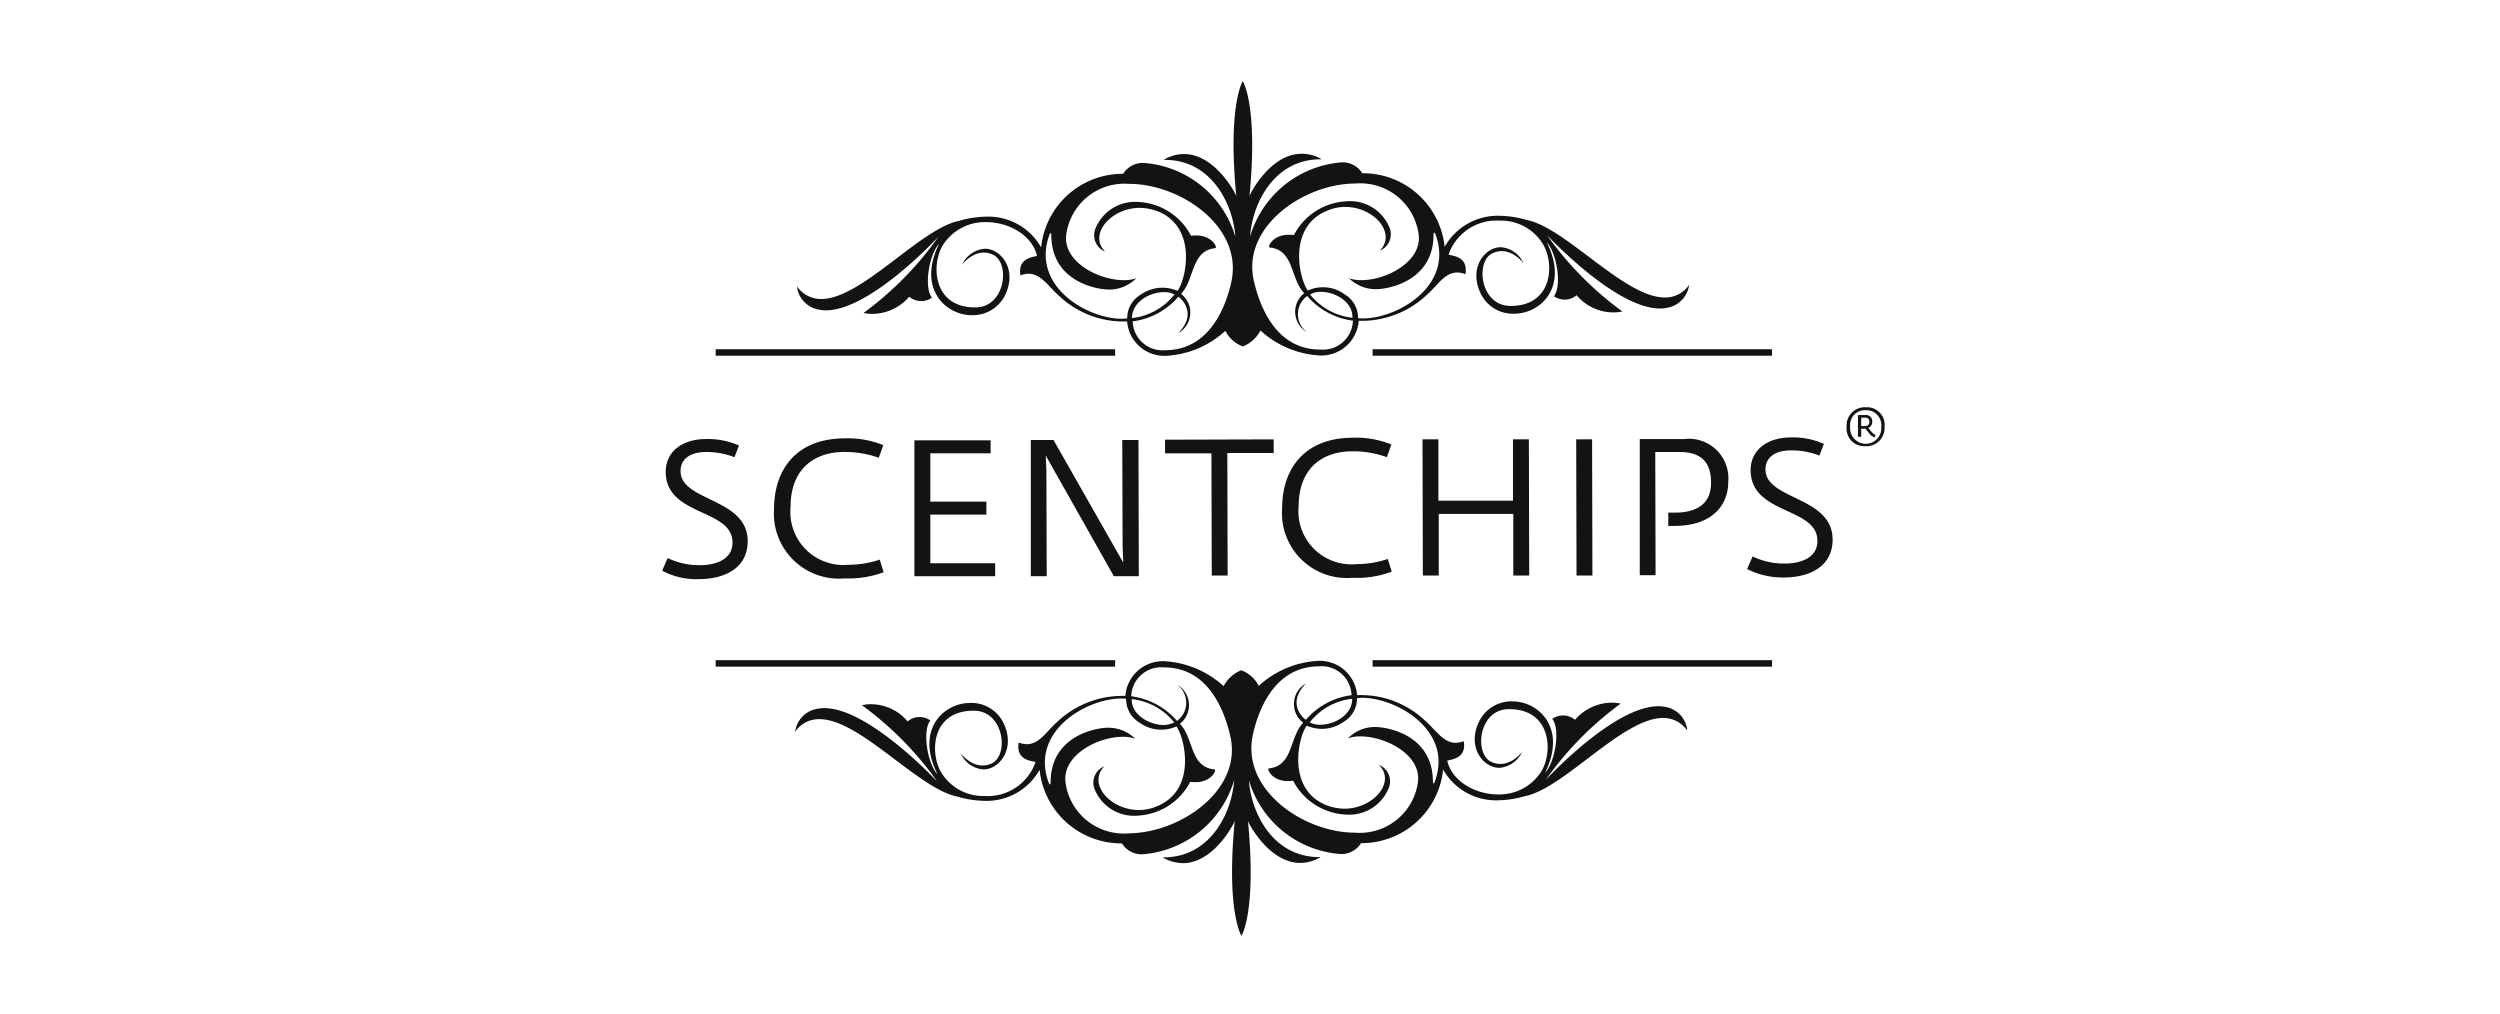 <svg xmlns="http://www.w3.org/2000/svg" xmlns:xlink="http://www.w3.org/1999/xlink" width="185" height="75" viewBox="0 0 185 75">
  <defs>
    <clipPath id="clip-Web_1920_60">
      <rect width="185" height="75"/>
    </clipPath>
  </defs>
  <g id="Web_1920_60" data-name="Web 1920 – 60" clip-path="url(#clip-Web_1920_60)">
    <rect id="Rectangle_2" data-name="Rectangle 2" width="185" height="75" fill="#fff" opacity="0"/>
    <g id="Scentchips_diap_Logo_Nov._2012" transform="translate(-60.6 -283.2)">
      <path id="Path_1079" data-name="Path 1079" d="M109.6,409.342l.408-.936a5.327,5.327,0,0,0,2.375.528c1.128,0,2.423-.384,2.423-1.68,0-2.519-4.919-1.919-4.943-5.207,0-1.632,1.368-2.447,2.975-2.447a5.625,5.625,0,0,1,2.447.48l-.336.864a5.588,5.588,0,0,0-2.087-.384c-1.08,0-1.9.432-1.9,1.416,0,2.255,4.967,1.967,4.967,5.183,0,1.919-1.584,2.783-3.551,2.807A5.37,5.37,0,0,1,109.6,409.342Z" transform="translate(0 -83.911)" fill="#131313"/>
      <path id="Path_1080" data-name="Path 1080" d="M144.1,404.655c0-3.167,1.848-5.231,5.159-5.255a6.958,6.958,0,0,1,2.927.5l-.336.936a7.352,7.352,0,0,0-2.567-.432c-2.087,0-3.959,1.152-3.959,4.079a3.921,3.921,0,0,0,4.247,4.271,7.363,7.363,0,0,0,2.351-.384l.288.936a7.6,7.6,0,0,1-2.9.456A4.813,4.813,0,0,1,144.1,404.655Z" transform="translate(-26.222 -83.759)" fill="#131313"/>
      <path id="Path_1081" data-name="Path 1081" d="M187.4,400h5.639v.96h-4.463v3.575h4.151v.96h-4.151v3.6h4.8v.96H187.4Z" transform="translate(-59.133 -84.215)" fill="#131313"/>
      <path id="Path_1082" data-name="Path 1082" d="M223.3,399.9h1.68l5.159,9.07-.048-1.248-.024-7.822h1.2l.024,10.077h-1.848l-5.039-8.926.048,1.032.024,7.894H223.3Z" transform="translate(-86.419 -84.139)" fill="#131313"/>
      <path id="Path_1083" data-name="Path 1083" d="M268.131,400.732H264.7v-1.008l8.038-.024v1.008h-3.431l.024,9.07h-1.176Z" transform="translate(-117.885 -83.987)" fill="#131313"/>
      <path id="Path_1084" data-name="Path 1084" d="M300.8,404.455c0-3.167,1.848-5.231,5.159-5.255a6.958,6.958,0,0,1,2.927.5l-.336.936a7.354,7.354,0,0,0-2.567-.432c-2.087,0-3.959,1.152-3.959,4.079a3.921,3.921,0,0,0,4.247,4.271,7.363,7.363,0,0,0,2.351-.384l.288.936a7.127,7.127,0,0,1-2.9.456A4.8,4.8,0,0,1,300.8,404.455Z" transform="translate(-145.324 -83.607)" fill="#131313"/>
      <path id="Path_1085" data-name="Path 1085" d="M344.1,399.7h1.176v4.535h5.519V399.7h1.176l.024,10.077h-1.176v-4.559H345.3v4.559h-1.176Z" transform="translate(-178.234 -83.987)" fill="#131313"/>
      <path id="Path_1086" data-name="Path 1086" d="M391.5,399.7h1.176l.024,10.077h-1.176Z" transform="translate(-214.261 -83.987)" fill="#131313"/>
      <path id="Path_1087" data-name="Path 1087" d="M411.1,399.6h3.287a2.924,2.924,0,0,1,3.263,3.143c0,1.8-1.224,3.287-4.007,3.287h-.432v-.984h.5c1.584,0,2.687-.648,2.663-2.231,0-1.536-.768-2.255-2.327-2.255h-1.8l.024,9.118H411.1Z" transform="translate(-229.158 -83.911)" fill="#131313"/>
      <path id="Path_1088" data-name="Path 1088" d="M444.2,408.842l.408-.936a5.328,5.328,0,0,0,2.375.528c1.128,0,2.423-.384,2.423-1.68,0-2.519-4.919-1.92-4.943-5.207,0-1.632,1.368-2.447,2.975-2.447a5.625,5.625,0,0,1,2.447.48l-.336.864a5.587,5.587,0,0,0-2.087-.384c-1.08,0-1.9.432-1.9,1.416,0,2.255,4.967,1.967,4.967,5.183,0,1.92-1.584,2.783-3.551,2.807A5.907,5.907,0,0,1,444.2,408.842Z" transform="translate(-254.316 -83.531)" fill="#131313"/>
      <path id="Path_1089" data-name="Path 1089" d="M474.9,391.24a1.348,1.348,0,0,1,1.44-1.44,1.3,1.3,0,0,1,1.368,1.44,1.348,1.348,0,0,1-1.44,1.44A1.305,1.305,0,0,1,474.9,391.24Zm2.567,0a1.115,1.115,0,0,0-1.152-1.224,1.1,1.1,0,0,0-1.152,1.224,1.155,1.155,0,1,0,2.3,0Zm-.864.528c-.024-.024-.312-.384-.312-.384h-.312v.6h-.24v-1.608h.528a.462.462,0,0,1,.528.5.494.494,0,0,1-.288.456c.144.168.312.432.528.5l-.048.192A.657.657,0,0,1,476.6,391.768Zm-.408-.576c.24,0,.384-.072.384-.312,0-.216-.1-.312-.336-.312h-.264v.624Z" transform="translate(-277.65 -76.462)" fill="#131313"/>
      <path id="Path_1090" data-name="Path 1090" d="M152.636,306.092a2.614,2.614,0,0,0,.624.072c2.975,0,7.342-4.391,8.326-5.447a24.343,24.343,0,0,1-5.543,5.639,2.805,2.805,0,0,0,.672.072,3.639,3.639,0,0,0,2.711-1.272,1.369,1.369,0,0,0,1.68.072c-.624-.792-.192-3.239.528-3.983-1.632,3.311.48,5.279,2.423,5.279a2.662,2.662,0,0,0,2.519-1.608c.816-1.848-.384-3.311-1.56-3.311a2.038,2.038,0,0,0-1.68,1.176s1.08-1.416,2.4-.672c1.152.744.744,3.791-1.368,3.839-3.239.048-3.335-3.239-2.423-4.655a3.685,3.685,0,0,1,3.167-1.656c1.728,0,3.431,1.008,3.767,2.5-.336.1-1.44.168-1.224,1.44a1.9,1.9,0,0,1,.6-.12c.912,0,1.464.936,2.255,1.632a6.9,6.9,0,0,0,4.775,1.9h.264a2.77,2.77,0,0,0,2.879,2.543,7.052,7.052,0,0,0,4.391-1.848,2.377,2.377,0,0,0,1.3,1.152,2.559,2.559,0,0,0,1.3-1.176,7.062,7.062,0,0,0,4.415,1.848,2.782,2.782,0,0,0,2.855-2.567h.264a7.025,7.025,0,0,0,4.775-1.919c.792-.7,1.32-1.656,2.255-1.656a1.9,1.9,0,0,1,.6.12c.216-1.3-.912-1.344-1.248-1.44a3.745,3.745,0,0,1,3.767-2.519,3.63,3.63,0,0,1,3.167,1.656c.936,1.416.84,4.7-2.4,4.655-2.135-.048-2.543-3.1-1.392-3.839,1.32-.744,2.4.672,2.4.672a1.981,1.981,0,0,0-1.68-1.176c-1.152,0-2.351,1.464-1.536,3.311a2.64,2.64,0,0,0,2.519,1.608c1.967,0,4.079-1.967,2.423-5.279.72.744,1.152,3.191.528,3.983a1.369,1.369,0,0,0,1.68-.072,3.552,3.552,0,0,0,2.711,1.272,2.8,2.8,0,0,0,.672-.072,24.6,24.6,0,0,1-5.567-5.639c1.008,1.056,5.375,5.423,8.35,5.423a2.616,2.616,0,0,0,.624-.072,1.969,1.969,0,0,0,1.536-1.68,2.127,2.127,0,0,1-1.8.936c-3,0-7.342-5.183-10.221-5.735a7.54,7.54,0,0,0-2.039-.312,4.5,4.5,0,0,0-4.031,2.3,6.074,6.074,0,0,0-6.094-5.447,1.706,1.706,0,0,0-1.68-.792,7.676,7.676,0,0,0-6.622,5.471c.168-2.447,1.776-5.711,5.207-5.711h.1a2.875,2.875,0,0,0-1.512-.408c-2.183,0-3.671,2.687-3.839,3.119.648-6.742-.5-8.494-.5-8.494s-1.128,1.752-.48,8.494c-.168-.432-1.68-3.1-3.863-3.1a2.916,2.916,0,0,0-1.512.432h.1c3.431,0,5.039,3.263,5.207,5.687a7.645,7.645,0,0,0-6.622-5.447,1.706,1.706,0,0,0-1.68.792,6.06,6.06,0,0,0-6.07,5.447,4.491,4.491,0,0,0-4.031-2.279,7.541,7.541,0,0,0-2.039.312c-2.879.576-7.222,5.783-10.2,5.783a2.156,2.156,0,0,1-1.8-.936A1.97,1.97,0,0,0,152.636,306.092Zm39.59.624a4.683,4.683,0,0,1-3.143-1.728,1.61,1.61,0,0,1,.792-.192c1.056,0,2.375.72,2.351,1.92Zm.216-9.934a4.348,4.348,0,0,1,4.679,3.767c.264,1.991-2.351,3.383-4.247,3.383a2.694,2.694,0,0,1-.912-.144,2.861,2.861,0,0,0,2.351.792s3.887-.288,3.911-3.983c0-.144.024-.192.048-.192s.048.048.1.144c1.392,3.791-2.807,6.214-5.375,6.214a1.817,1.817,0,0,1-.36-.024,2,2,0,0,0-.984-1.752,2.709,2.709,0,0,0-2.735-.288c-.624-.84-1.536-4.679,1.416-5.9a3.476,3.476,0,0,1,1.344-.288c2.135,0,3.839,1.944,2.567,3.239a1.311,1.311,0,0,0,.7-1.752,3.143,3.143,0,0,0-3.191-1.9,4.634,4.634,0,0,0-3.863,2.5,2.468,2.468,0,0,0-.408-.024c-1.08,0-1.512.792-1.416.936,1.872.168,1.536,2.327,2.591,3.383a1.747,1.747,0,0,0,.216,2.9,1.659,1.659,0,0,1,0-2.687,5.37,5.37,0,0,0,3.383,1.824,2.21,2.21,0,0,1-2.4,2.135c-3.383.024-4.535-3.383-4.919-5.039C183.972,300.021,188.6,296.782,192.442,296.782ZM175.91,306.74c0-1.2,1.32-1.92,2.351-1.92a1.672,1.672,0,0,1,.792.168,4.663,4.663,0,0,1-3.143,1.752Zm-6.118-6.142c.024-.1.072-.144.1-.144s.048.072.048.192c.048,3.7,3.935,3.959,3.935,3.959a2.8,2.8,0,0,0,2.351-.816,2.694,2.694,0,0,1-.912.144c-1.9,0-4.511-1.368-4.271-3.359a4.344,4.344,0,0,1,4.655-3.767c3.839,0,8.47,3.215,7.558,7.27-.36,1.632-1.512,5.039-4.895,5.039a2.21,2.21,0,0,1-2.4-2.135,5.37,5.37,0,0,0,3.383-1.824s1.536,1.08,0,2.687a1.741,1.741,0,0,0,.192-2.9c1.032-1.056.72-3.215,2.567-3.383.1-.144-.336-.936-1.416-.936a2.465,2.465,0,0,0-.408.024,4.634,4.634,0,0,0-3.863-2.5,3.157,3.157,0,0,0-3.191,1.92,1.311,1.311,0,0,0,.7,1.752c-1.272-1.272.432-3.239,2.567-3.239a3.929,3.929,0,0,1,1.344.264c2.951,1.2,2.063,5.063,1.44,5.879a2.775,2.775,0,0,0-2.735.288,2,2,0,0,0-.984,1.752c-.12,0-.216.024-.36.024C172.623,306.812,168.424,304.388,169.791,300.6Z" transform="translate(-31.542)" fill="#131313"/>
      <path id="Path_1091" data-name="Path 1091" d="M215.1,471.429a2.616,2.616,0,0,0-.624-.072c-2.975,0-7.342,4.391-8.326,5.447a24.341,24.341,0,0,1,5.543-5.639,2.8,2.8,0,0,0-.672-.072,3.639,3.639,0,0,0-2.711,1.272,1.369,1.369,0,0,0-1.68-.072c.624.792.192,3.239-.528,3.983,1.632-3.311-.48-5.279-2.423-5.279a2.662,2.662,0,0,0-2.519,1.608c-.816,1.847.384,3.311,1.56,3.311a2.039,2.039,0,0,0,1.68-1.176s-1.08,1.416-2.4.672c-1.152-.768-.744-3.791,1.368-3.839,3.239-.048,3.335,3.239,2.423,4.655a3.685,3.685,0,0,1-3.167,1.656c-1.728,0-3.431-1.008-3.767-2.5.336-.1,1.44-.168,1.224-1.44a1.9,1.9,0,0,1-.6.12c-.912,0-1.464-.936-2.255-1.632a6.9,6.9,0,0,0-4.775-1.9h-.264A2.77,2.77,0,0,0,189.3,468a7.052,7.052,0,0,0-4.391,1.848,2.378,2.378,0,0,0-1.3-1.152,2.559,2.559,0,0,0-1.3,1.176,7.062,7.062,0,0,0-4.415-1.848,2.782,2.782,0,0,0-2.855,2.567h-.264a7.025,7.025,0,0,0-4.775,1.919c-.792.7-1.32,1.656-2.255,1.656a1.9,1.9,0,0,1-.6-.12c-.216,1.3.912,1.344,1.248,1.44A3.745,3.745,0,0,1,164.636,478a3.63,3.63,0,0,1-3.167-1.656c-.936-1.416-.84-4.7,2.4-4.655,2.135.048,2.543,3.1,1.392,3.839-1.32.744-2.4-.672-2.4-.672a1.98,1.98,0,0,0,1.68,1.176c1.152,0,2.351-1.464,1.536-3.311a2.64,2.64,0,0,0-2.519-1.608c-1.968,0-4.079,1.968-2.423,5.279-.72-.744-1.152-3.191-.528-3.983a1.369,1.369,0,0,0-1.68.072,3.552,3.552,0,0,0-2.711-1.272,2.805,2.805,0,0,0-.672.072,24.6,24.6,0,0,1,5.567,5.639c-1.008-1.056-5.375-5.423-8.35-5.423a2.616,2.616,0,0,0-.624.072,1.969,1.969,0,0,0-1.536,1.68,2.127,2.127,0,0,1,1.8-.936c3,0,7.342,5.183,10.221,5.735a7.541,7.541,0,0,0,2.039.312,4.494,4.494,0,0,0,4.031-2.3,6.074,6.074,0,0,0,6.094,5.447,1.706,1.706,0,0,0,1.68.792,7.676,7.676,0,0,0,6.622-5.471c-.168,2.447-1.776,5.711-5.207,5.711h-.1a3.163,3.163,0,0,0,1.512.432c2.183,0,3.671-2.687,3.839-3.119-.648,6.742.5,8.494.5,8.494s1.128-1.752.48-8.494c.168.432,1.68,3.1,3.863,3.1a2.916,2.916,0,0,0,1.512-.432h-.1c-3.431,0-5.039-3.263-5.207-5.687a7.645,7.645,0,0,0,6.622,5.447,1.706,1.706,0,0,0,1.68-.792,6.06,6.06,0,0,0,6.07-5.447,4.491,4.491,0,0,0,4.031,2.279,7.541,7.541,0,0,0,2.039-.312c2.879-.576,7.222-5.783,10.2-5.783a2.156,2.156,0,0,1,1.8.936A1.945,1.945,0,0,0,215.1,471.429Zm-39.59-.6a4.683,4.683,0,0,1,3.143,1.728,1.923,1.923,0,0,1-.792.192c-1.056-.024-2.375-.744-2.351-1.919Zm-.216,9.933A4.348,4.348,0,0,1,170.611,477c-.264-1.992,2.351-3.383,4.247-3.383a2.694,2.694,0,0,1,.912.144,2.861,2.861,0,0,0-2.351-.792s-3.887.288-3.911,3.983c0,.144-.024.192-.048.192s-.048-.048-.1-.144c-1.392-3.791,2.807-6.214,5.375-6.214a1.816,1.816,0,0,1,.36.024,2,2,0,0,0,.984,1.752,2.709,2.709,0,0,0,2.735.288c.624.84,1.536,4.679-1.416,5.9a3.476,3.476,0,0,1-1.344.288c-2.135,0-3.839-1.944-2.567-3.239a1.311,1.311,0,0,0-.7,1.752,3.143,3.143,0,0,0,3.191,1.9,4.634,4.634,0,0,0,3.863-2.5,2.468,2.468,0,0,0,.408.024c1.08,0,1.512-.792,1.416-.936-1.872-.168-1.536-2.3-2.591-3.383a1.747,1.747,0,0,0-.216-2.9,1.659,1.659,0,0,1,0,2.687,5.37,5.37,0,0,0-3.383-1.824,2.21,2.21,0,0,1,2.4-2.135c3.383-.024,4.535,3.383,4.919,5.039C183.76,477.523,179.129,480.738,175.29,480.762Zm16.532-9.957c0,1.2-1.32,1.919-2.351,1.919a1.672,1.672,0,0,1-.792-.168,4.621,4.621,0,0,1,3.143-1.752Zm6.118,6.118c-.024.1-.072.144-.1.144s-.048-.072-.048-.192c-.048-3.7-3.935-3.959-3.935-3.959a2.8,2.8,0,0,0-2.351.816,2.694,2.694,0,0,1,.912-.144c1.9,0,4.511,1.368,4.271,3.359a4.344,4.344,0,0,1-4.655,3.767c-3.839,0-8.47-3.215-7.558-7.27.36-1.632,1.512-5.039,4.895-5.039a2.21,2.21,0,0,1,2.4,2.135,5.37,5.37,0,0,0-3.383,1.824s-1.536-1.08,0-2.687a1.741,1.741,0,0,0-.192,2.9c-1.032,1.056-.72,3.215-2.567,3.383-.1.144.336.936,1.416.936a2.468,2.468,0,0,0,.408-.024,4.633,4.633,0,0,0,3.863,2.5,3.157,3.157,0,0,0,3.191-1.919,1.311,1.311,0,0,0-.7-1.752c1.272,1.272-.432,3.239-2.567,3.239a3.93,3.93,0,0,1-1.344-.264c-2.951-1.2-2.063-5.063-1.44-5.879a2.775,2.775,0,0,0,2.735-.288,2,2,0,0,0,.984-1.752c.12,0,.216-.024.36-.024C195.109,470.733,199.332,473.156,197.94,476.923Z" transform="translate(-31.162 -135.896)" fill="#131313"/>
      <g id="Group_218" data-name="Group 218" transform="translate(113.559 309.043)">
        <g id="Group_217" data-name="Group 217" transform="translate(0 0)">
          <rect id="Rectangle_32" data-name="Rectangle 32" width="29.561" height="0.48" fill="#131313"/>
        </g>
      </g>
      <g id="Group_220" data-name="Group 220" transform="translate(162.171 309.043)">
        <g id="Group_219" data-name="Group 219" transform="translate(0 0)">
          <rect id="Rectangle_33" data-name="Rectangle 33" width="29.561" height="0.48" fill="#131313"/>
        </g>
      </g>
      <g id="Group_222" data-name="Group 222" transform="translate(113.559 332.053)">
        <g id="Group_221" data-name="Group 221" transform="translate(0 0)">
          <rect id="Rectangle_34" data-name="Rectangle 34" width="29.561" height="0.48" fill="#131313"/>
        </g>
      </g>
      <g id="Group_224" data-name="Group 224" transform="translate(162.171 332.053)">
        <g id="Group_223" data-name="Group 223" transform="translate(0 0)">
          <rect id="Rectangle_35" data-name="Rectangle 35" width="29.561" height="0.48" fill="#131313"/>
        </g>
      </g>
    </g>
  </g>
</svg>
